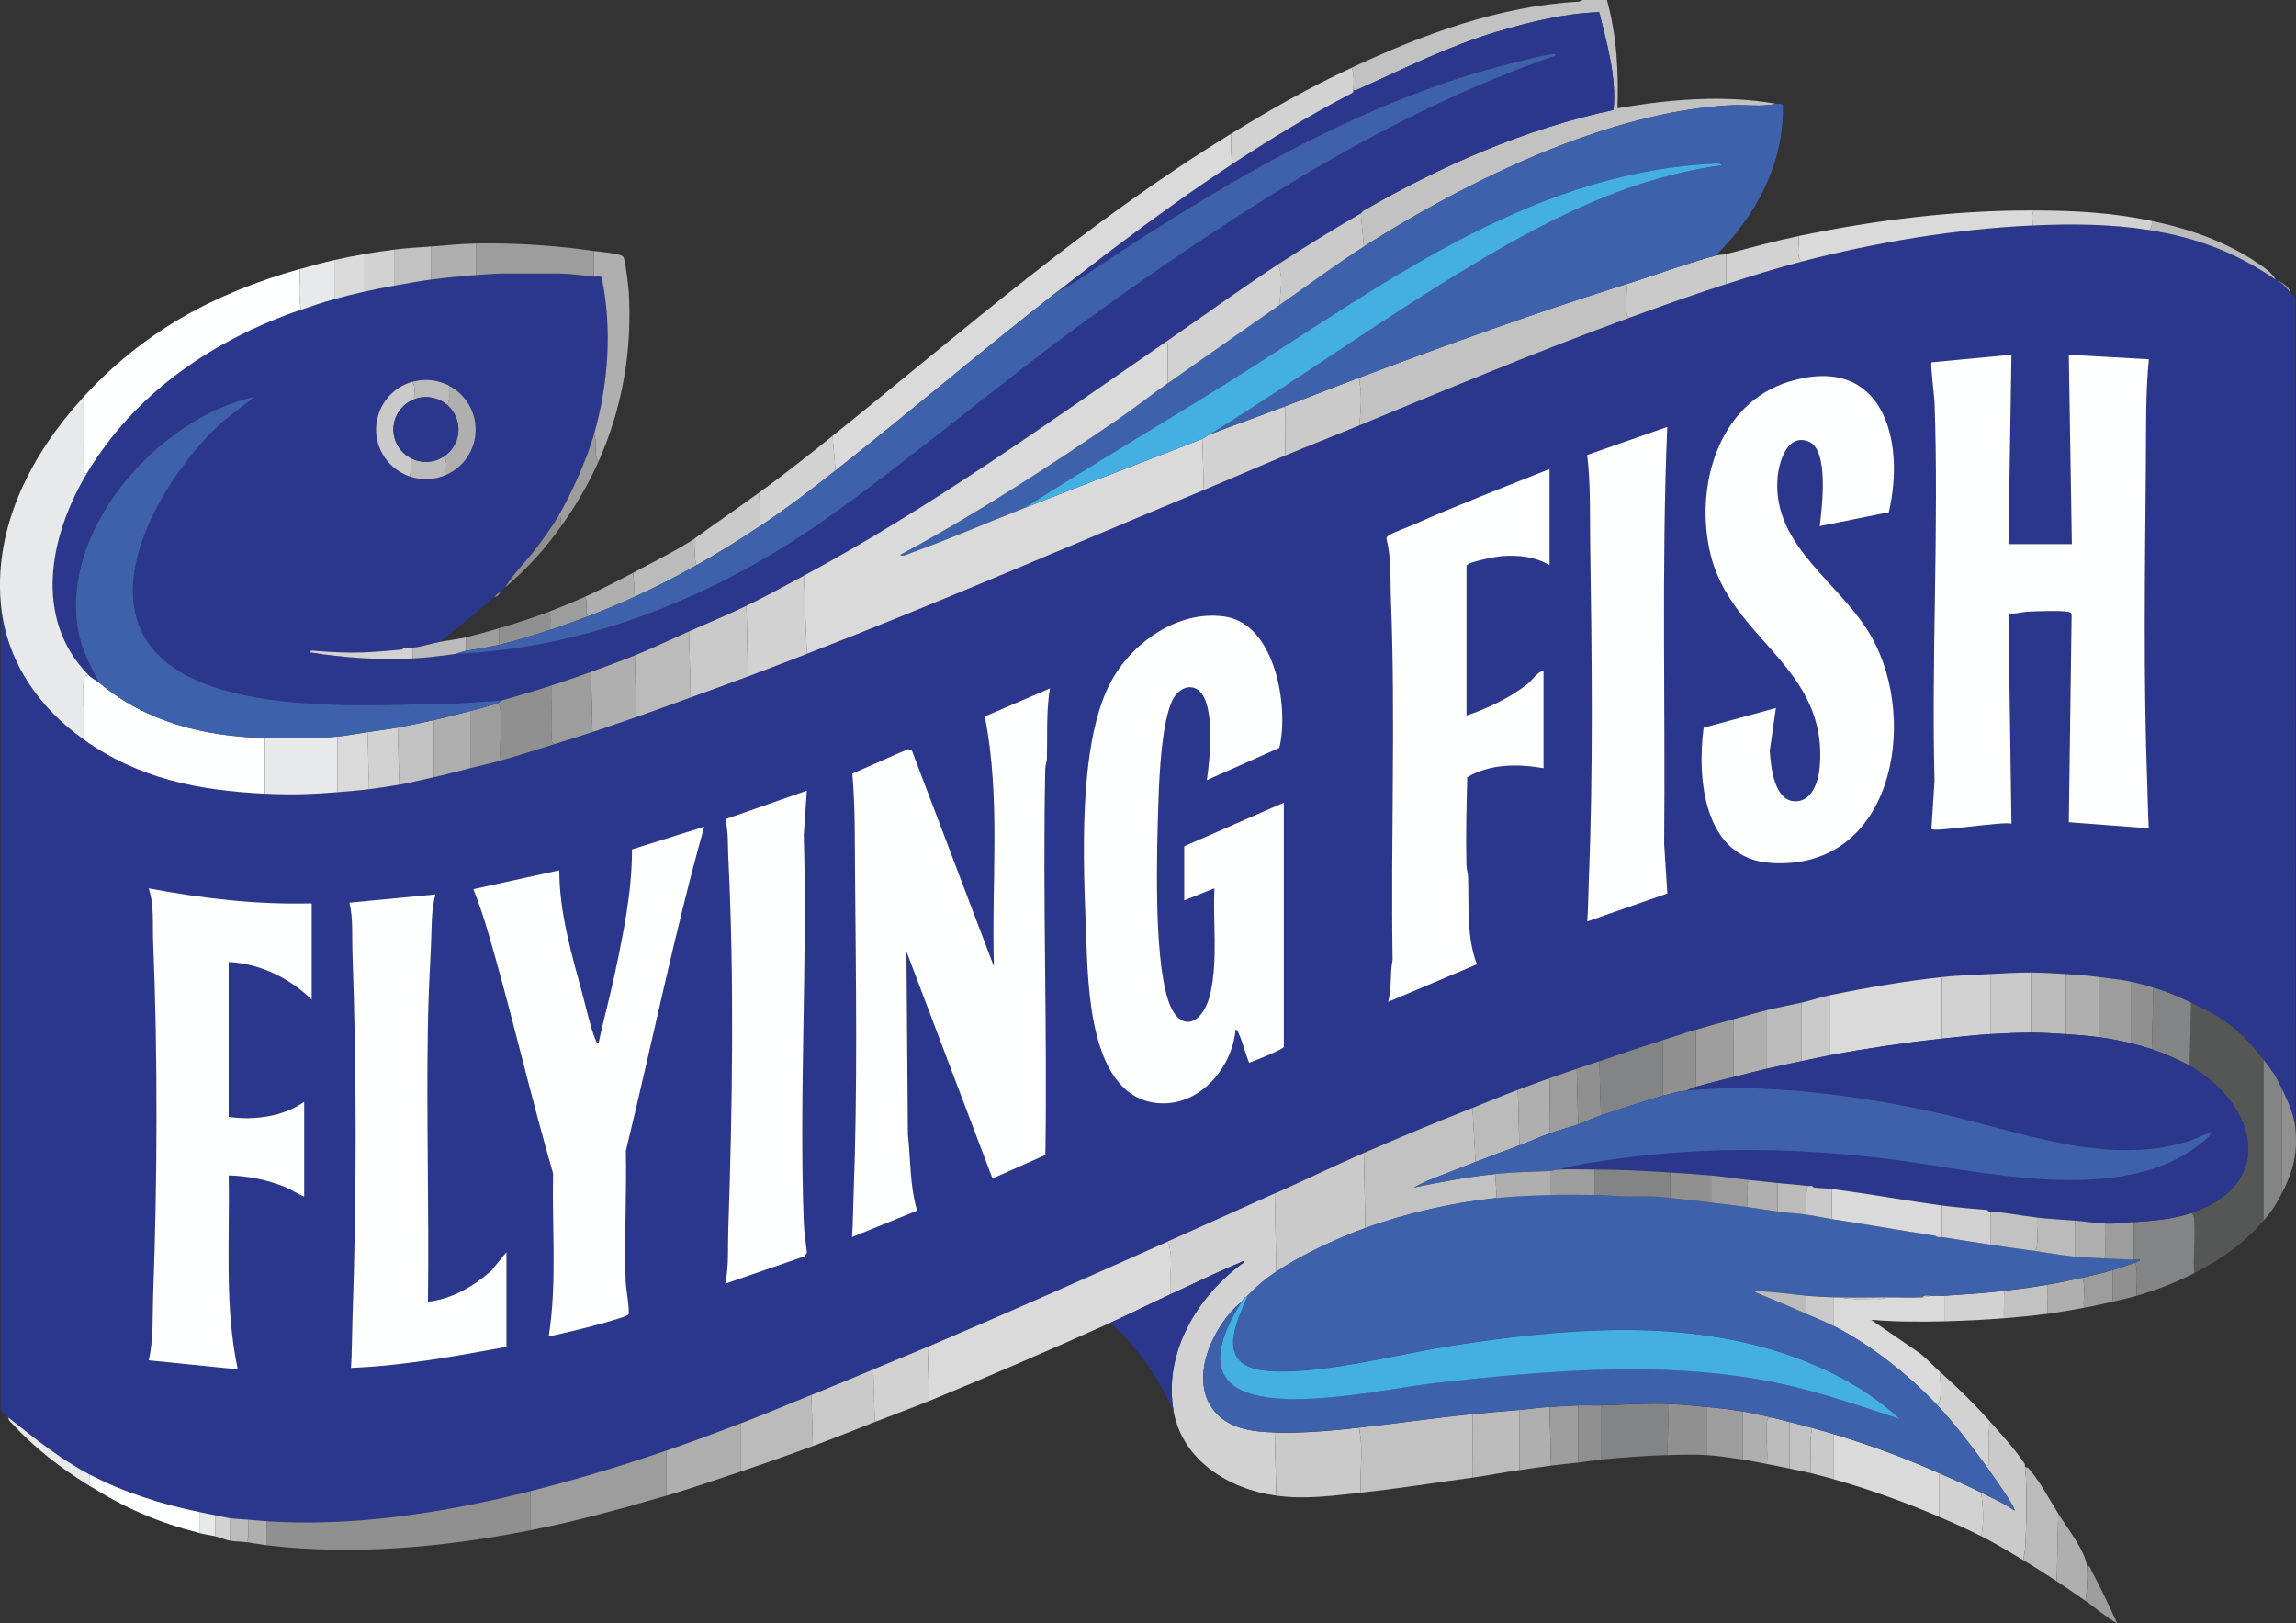 <svg width="215" height="152" viewBox="0 0 215 152" fill="none" xmlns="http://www.w3.org/2000/svg">
<rect x="0" y="0" width="215" height="152" fill="#333333" stroke="none"/>
<g clip-path="url(#clip0_2002_2)">
<path d="M214.507 27.446C214.126 26.978 213.709 26.552 213.236 26.18C213.699 26.503 214.37 26.815 214.507 27.446Z" fill="#9D9D9D"/>
<path d="M201.219 21.533C205.692 22.237 209.39 23.646 213.092 26.177C213.126 26.2 213.202 26.154 213.232 26.177C213.709 26.549 214.126 26.974 214.503 27.443C214.666 27.649 215.053 27.698 214.937 28.21L214.927 105.555C214.787 104.263 214.2 103.044 213.656 101.895C213.046 100.606 212.792 100.307 211.958 99.221C209.877 96.5 208.293 95.327 205.175 93.872C203.981 93.317 202.934 92.842 201.64 92.464C200.989 92.274 200.172 92.038 199.518 91.902C198.541 91.696 197.537 91.613 196.55 91.48C195.416 91.328 194.579 91.268 193.442 91.198C192.375 91.132 191.307 91.062 190.19 91.058C188.89 91.055 187.619 91.141 186.375 91.198C184.857 91.271 183.367 91.314 181.853 91.48C178.397 91.856 174.795 92.47 171.394 93.168C170.497 93.351 169.596 93.669 168.709 93.872C167.628 94.118 166.538 94.304 165.457 94.576C164.377 94.849 163.383 95.141 162.349 95.42C161.168 95.739 159.988 96.065 158.814 96.407C157.77 96.712 156.739 97.071 155.705 97.393C153.701 98.011 151.747 98.696 149.769 99.363C149.062 99.603 148.358 99.818 147.648 100.068C146.701 100.396 145.763 100.712 144.82 101.054C143.876 101.396 143.029 101.702 142.135 102.041C140.701 102.579 139.313 103.17 137.893 103.728C134.414 105.104 131.142 106.452 127.714 107.951C124.912 109.173 122.151 110.512 119.373 111.751C116.034 113.239 112.683 114.771 109.338 116.256C101.867 119.574 94.386 122.913 86.862 126.108C85.171 126.826 83.467 127.517 81.773 128.221C79.842 129.022 77.918 129.836 75.977 130.613C73.766 131.497 71.561 132.447 69.333 133.287C67.105 134.128 64.714 135.035 62.406 135.822C58.254 137.24 53.942 138.553 49.683 139.622C41.742 141.615 33.157 142.984 24.947 142.436C24.383 142.399 23.812 142.35 23.249 142.296C22.685 142.243 22.065 142.223 21.551 142.157C21.141 142.104 20.587 141.951 20.137 141.875C19.617 141.788 19.22 141.692 18.723 141.592C15.185 140.878 11.603 139.752 8.404 138.074C5.656 136.632 3.188 134.643 0.77 132.726C0.467 132.483 0.053 132.271 0.057 131.819L0.063 56.444C0.52 61.805 3.575 66.24 7.837 69.25C13.04 72.927 18.506 74 24.8 74.316C27.204 74.435 29.179 74.372 31.583 74.176C32.581 74.093 33.561 74.017 34.551 73.894C35.542 73.771 36.443 73.631 37.38 73.472C38.484 73.286 39.557 73.004 40.631 72.768C41.822 72.508 42.866 72.219 44.023 71.924C44.967 71.681 45.907 71.482 46.851 71.22C48.566 70.741 50.243 70.2 51.941 69.672C53.125 69.303 54.295 68.931 55.476 68.545C56.853 68.094 58.207 67.609 59.575 67.137C61.289 66.549 62.986 65.914 64.664 65.306C66.462 64.659 68.246 64.008 70.037 63.337C71.828 62.666 73.712 61.938 75.55 61.224C88.066 56.364 100.336 51.025 112.726 45.883C115.274 44.823 117.829 43.697 120.36 42.647C122.651 41.697 124.986 40.78 127.287 39.834C135.712 36.359 144.166 32.828 152.73 29.702C155.642 28.639 158.687 27.549 161.635 26.606C163.95 25.865 166.354 25.104 168.702 24.493C175.689 22.679 183.11 21.443 190.33 21.114C193.946 20.952 197.621 20.968 201.216 21.536L201.219 21.533ZM194.009 50.949H188.072L188.356 33.216L180.872 33.927C180.742 34.06 181.135 37.139 181.152 37.645C181.572 49.447 180.852 61.3 181.152 73.123L180.862 77.611C180.915 77.983 187.676 76.864 188.356 77.129L188.072 57.423C188.683 57.53 189.26 57.31 189.833 57.277C190.701 57.231 192.902 57.144 193.655 57.284C193.815 57.314 193.942 57.334 193.989 57.517L193.725 76.99L201.219 77.555C201.129 76.219 201.126 74.88 201.076 73.545C200.699 63.526 200.859 53.298 200.943 43.288C200.969 40.059 200.913 36.854 201.219 33.642L193.725 33.22L194.009 50.952V50.949ZM176.873 47.962C178.467 41.179 176.286 33.11 167.608 35.714C160.831 37.748 158.657 45.641 160.178 51.912C162.115 59.898 171.237 62.453 170.4 71.851C170.283 73.153 169.699 75.076 168.075 75.027C166.118 74.967 165.831 71.748 165.724 70.306L166.301 66.296L159.531 68.14C158.9 72.977 159.551 80.368 165.801 80.8C177.167 81.588 179.755 67.675 175.282 59.679C172.434 54.59 166.004 51.241 166.448 44.837C166.548 43.392 167.315 40.511 169.379 41.352C171.31 42.142 170.6 47.607 170.406 49.265L176.877 47.966L176.873 47.962ZM156.126 39.97L148.628 42.594C148.972 45.444 148.865 48.298 148.912 51.162C149.072 61.43 149.192 72.283 148.778 82.544C148.728 83.787 148.728 85.032 148.635 86.272L156.136 83.654L155.839 79.03C155.962 66.011 155.579 52.952 156.129 39.967L156.126 39.97ZM145.1 43.913C140.868 45.604 136.592 47.248 132.423 49.095C131.869 49.341 130.435 49.856 130.059 50.118C129.928 50.212 129.825 50.275 129.828 50.457C130.312 52.358 130.175 54.304 130.249 56.234C130.686 67.409 130.222 78.671 130.402 89.873C130.139 91.175 130.349 92.527 129.975 93.809L138.293 90.291C137.312 87.677 137.556 84.85 137.469 82.119C137.456 81.747 137.326 81.408 137.316 81.006C137.249 78.266 137.322 75.502 137.392 72.764C139.57 71.505 142.095 71.515 144.533 71.921V62.772C143.899 62.971 143.496 63.682 142.965 64.097C141.388 65.33 139.22 66.37 137.322 66.994V52.989C137.322 52.617 140.181 52.098 140.637 52.069C142.188 51.962 143.756 52.108 145.096 52.919V43.913H145.1ZM120.223 98.028V75.156L110.895 79.239V84.305L113.72 83.179C113.583 86.361 114.04 89.769 113.373 92.895C112.709 96.001 110.398 96.918 109.348 93.517C108.027 89.231 108.334 79.661 108.484 74.94C108.554 72.781 108.801 66.576 110.128 65.037C110.732 64.337 111.635 64.044 112.366 64.755C113.797 66.15 113.296 71.15 113.013 73.047L119.8 70.024C120.717 66.293 119.466 58.473 114.747 57.742C110.295 57.051 105.846 60.26 103.915 64.057C100.896 69.99 101.46 80.963 101.714 87.61C101.89 92.294 101.967 102.722 108.44 103.29C112.309 103.629 115.387 100.008 115.704 96.41C115.908 96.427 115.924 96.619 115.991 96.759C116.385 97.606 116.608 98.636 116.978 99.51C117.429 99.37 120.16 98.244 120.227 98.031L120.223 98.028ZM98.312 64.459L92.222 67.08C93.749 74.731 92.832 82.717 93.079 90.494L85.378 70.223L85.021 70.143L79.819 72.432C80.089 75.522 80.046 78.604 80.072 81.704C80.156 91.663 80.319 101.848 79.939 111.817C79.889 113.153 79.882 114.492 79.795 115.827L85.885 113.349C85.198 111.023 85.285 108.582 85.021 106.193L84.888 89.088L92.946 110.342L97.898 108.137C98.092 96.094 97.621 84.022 97.888 71.984C97.895 71.651 98.032 71.343 98.042 71.01C98.098 68.821 97.962 66.632 98.319 64.459H98.312ZM75.553 74.03L67.919 76.704C68.216 77.893 68.136 79.093 68.196 80.299C68.76 91.457 68.579 103.861 68.196 115.05C68.136 116.767 68.263 118.491 67.919 120.192L75.316 117.637L75.56 117.305C75.466 116.408 75.296 115.392 75.263 114.502C74.813 102.496 75.62 90.211 75.263 78.179L75.55 74.033L75.553 74.03ZM65.941 77.408L59.178 79.538C59.194 83.441 58.371 87.414 57.56 91.228C57.1 93.387 56.51 95.52 56.046 97.676C55.849 97.659 55.819 97.473 55.759 97.33C55.289 96.221 54.872 94.297 54.535 93.062C53.515 89.331 52.368 85.368 52.374 81.491L44.323 83.262C45.107 85.195 45.687 87.198 46.254 89.205C48.199 96.061 49.806 103.021 51.791 109.867C51.674 114.943 52.171 120.109 51.384 125.122C52.264 125.002 58.734 123.428 58.858 123.062C58.981 122.697 58.604 120.577 58.587 119.993C58.451 115.923 58.691 111.827 58.608 107.758C61.072 97.649 63.14 87.431 65.941 77.415V77.408ZM29.189 84.587C24.056 84.723 18.947 84.132 13.924 83.182C14.464 84.803 14.274 86.514 14.341 88.182C14.784 98.898 14.738 110.519 14.341 121.245C14.264 123.295 14.394 125.354 13.924 127.374L22.265 128.218C21.001 122.268 21.535 116.116 21.415 110.063C23.192 110.1 25.096 110.482 26.741 111.166C27.341 111.415 27.878 111.811 28.482 112.037V103.17C26.531 104.566 23.766 104.928 21.415 104.579V90.082C24.343 90.221 27.124 91.587 29.189 93.6V84.594V84.587ZM47.425 126.105V117.239L45.998 118.983C44.337 120.445 42.319 121.627 40.074 121.883C40.188 113.279 39.921 104.655 40.068 96.051C40.111 93.547 40.238 90.965 40.361 88.464C40.441 86.886 40.358 85.291 40.778 83.743L32.721 84.517C33.081 86.046 32.944 87.614 33.001 89.165C33.414 100.626 33.394 112.176 33.001 123.634C32.951 125.115 32.964 126.597 32.864 128.075C37.77 127.882 42.612 126.982 47.425 126.105Z" fill="#2B378D"/>
<path d="M190.477 19.703C190.177 20.038 190.397 20.669 190.337 21.111C183.117 21.44 175.696 22.676 168.709 24.49C168.115 23.981 168.559 22.799 168.425 22.098C175.656 20.59 183.153 19.669 190.477 19.706V19.703Z" fill="#DADADA"/>
<path d="M161.639 23.785V26.599C158.69 27.543 155.645 28.632 152.734 29.695C152.35 29.695 152.337 29.529 152.304 29.21C152.214 28.4 152.384 27.43 152.31 26.599C155.075 25.732 157.857 24.682 160.651 23.925C160.918 23.852 161.338 23.865 161.642 23.785H161.639Z" fill="#CACACA"/>
<path d="M168.709 24.49C166.361 25.101 163.956 25.861 161.642 26.602V23.789C163.883 23.197 166.158 22.573 168.425 22.101C168.559 22.802 168.112 23.988 168.709 24.493V24.49Z" fill="#D2D2D3"/>
<path d="M201.503 20.689C201.52 20.995 201.503 21.35 201.219 21.533C197.628 20.965 193.949 20.948 190.334 21.111C190.394 20.669 190.174 20.038 190.474 19.703C194.336 19.723 197.708 19.892 201.5 20.689H201.503Z" fill="#D2D2D3"/>
<path d="M201.503 20.689C204.975 21.417 208.41 22.606 211.358 24.599C211.955 25.001 212.769 25.533 213.092 26.18C209.387 23.646 205.692 22.241 201.219 21.536C201.503 21.354 201.519 20.998 201.503 20.692V20.689Z" fill="#BBBBBB"/>
<path d="M8.411 138.068C8.378 138.377 8.538 138.855 8.271 139.054C5.596 137.387 3.285 135.619 1.131 133.287C0.97 133.115 0.777 132.998 0.78 132.723C3.198 134.639 5.663 136.629 8.414 138.071L8.411 138.068Z" fill="#E8E9EA"/>
<path d="M46.294 55.876C46.465 55.719 46.558 55.503 46.861 55.454C46.708 55.596 46.651 55.909 46.294 55.876Z" fill="#909090"/>
<path d="M194.009 50.949L193.725 33.217L201.219 33.638C200.909 36.851 200.969 40.06 200.943 43.285C200.859 53.294 200.699 63.523 201.076 73.542C201.126 74.881 201.129 76.219 201.219 77.552L193.725 76.987L193.989 57.513C193.942 57.331 193.815 57.311 193.655 57.281C192.902 57.141 190.697 57.228 189.833 57.274C189.26 57.307 188.683 57.523 188.072 57.42L188.356 77.126C187.676 76.861 180.915 77.977 180.862 77.608L181.152 73.12C180.852 61.297 181.572 49.444 181.152 37.641C181.135 37.14 180.742 34.06 180.872 33.924L188.356 33.213L188.072 50.946H194.009V50.949Z" fill="#FEFFFF"/>
<path d="M98.312 64.46C97.958 66.629 98.092 68.821 98.035 71.01C98.025 71.343 97.888 71.651 97.881 71.984C97.618 84.022 98.088 96.095 97.891 108.137L92.939 110.343L84.881 89.088L85.015 106.193C85.278 108.582 85.191 111.02 85.878 113.349L79.789 115.827C79.875 114.492 79.879 113.156 79.932 111.817C80.312 101.848 80.149 91.66 80.065 81.704C80.039 78.601 80.082 75.522 79.812 72.432L85.015 70.143L85.371 70.223L93.072 90.494C92.822 82.717 93.739 74.731 92.215 67.081L98.305 64.46H98.312Z" fill="#FEFFFF"/>
<path d="M120.223 98.028C120.157 98.241 117.422 99.367 116.975 99.506C116.605 98.636 116.385 97.606 115.988 96.756C115.924 96.616 115.904 96.427 115.701 96.407C115.384 100.005 112.306 103.625 108.437 103.287C101.967 102.719 101.89 92.288 101.71 87.607C101.457 80.96 100.897 69.987 103.911 64.054C105.846 60.254 110.291 57.048 114.744 57.739C119.466 58.47 120.714 66.293 119.797 70.02L113.01 73.043C113.293 71.143 113.793 66.144 112.363 64.752C111.632 64.041 110.728 64.333 110.125 65.034C108.797 66.576 108.551 72.778 108.481 74.937C108.327 79.657 108.024 89.228 109.344 93.513C110.395 96.915 112.706 95.998 113.37 92.892C114.037 89.769 113.58 86.358 113.717 83.175L110.892 84.302V79.236L120.22 75.153V98.025L120.223 98.028Z" fill="#FEFFFF"/>
<path d="M176.873 47.963L170.403 49.261C170.597 47.604 171.31 42.136 169.376 41.349C167.315 40.505 166.544 43.385 166.444 44.833C166.001 51.238 172.431 54.587 175.279 59.676C179.751 67.672 177.163 81.581 165.797 80.797C159.547 80.365 158.897 72.974 159.527 68.137L166.298 66.293L165.721 70.303C165.824 71.745 166.114 74.964 168.072 75.023C169.696 75.073 170.28 73.15 170.397 71.848C171.234 62.453 162.112 59.895 160.174 51.909C158.654 45.637 160.828 37.744 167.605 35.711C176.283 33.11 178.464 41.179 176.87 47.959L176.873 47.963Z" fill="#FEFFFF"/>
<path d="M65.941 77.409C63.14 87.424 61.072 97.646 58.607 107.751C58.688 111.821 58.451 115.92 58.587 119.986C58.607 120.571 58.981 122.704 58.858 123.056C58.734 123.408 52.264 124.996 51.384 125.115C52.174 120.102 51.674 114.937 51.791 109.861C49.803 103.014 48.195 96.055 46.254 89.198C45.684 87.192 45.107 85.189 44.323 83.255L52.374 81.485C52.367 85.361 53.515 89.328 54.535 93.055C54.872 94.291 55.289 96.214 55.759 97.324C55.819 97.466 55.849 97.653 56.046 97.669C56.51 95.513 57.1 93.38 57.56 91.221C58.371 87.408 59.194 83.435 59.178 79.531L65.941 77.402V77.409Z" fill="#FEFFFF"/>
<path d="M29.189 84.587V93.593C27.124 91.58 24.343 90.215 21.414 90.075V104.572C23.766 104.921 26.53 104.559 28.482 103.164V112.03C27.875 111.804 27.338 111.412 26.741 111.16C25.096 110.475 23.192 110.093 21.414 110.057C21.535 116.11 20.998 122.262 22.265 128.211L13.924 127.368C14.397 125.348 14.267 123.288 14.341 121.239C14.738 110.515 14.784 98.892 14.341 88.175C14.271 86.507 14.461 84.793 13.924 83.175C18.95 84.126 24.056 84.717 29.189 84.581V84.587Z" fill="#FEFFFF"/>
<path d="M47.425 126.105C42.612 126.985 37.77 127.882 32.864 128.075C32.964 126.597 32.951 125.115 33.001 123.634C33.394 112.176 33.414 100.626 33.001 89.165C32.944 87.614 33.081 86.046 32.721 84.517L40.778 83.743C40.358 85.291 40.438 86.886 40.361 88.464C40.238 90.965 40.108 93.55 40.068 96.051C39.921 104.655 40.188 113.279 40.074 121.883C42.319 121.627 44.337 120.445 45.998 118.983L47.425 117.239V126.105Z" fill="#FEFFFF"/>
<path d="M75.553 74.03L75.266 78.176C75.62 90.212 74.816 102.493 75.266 114.498C75.3 115.392 75.47 116.405 75.563 117.302L75.32 117.634L67.922 120.189C68.266 118.488 68.139 116.767 68.199 115.047C68.583 103.858 68.763 91.454 68.199 80.295C68.139 79.09 68.219 77.89 67.922 76.701L75.556 74.027L75.553 74.03Z" fill="#FEFFFF"/>
<path d="M152.31 26.599C152.384 27.43 152.213 28.399 152.304 29.21C152.34 29.529 152.354 29.698 152.734 29.695C144.169 32.821 135.715 36.352 127.29 39.827C127.41 38.522 127.55 37.206 127.334 35.904C127.294 35.651 127.387 35.379 127.007 35.462C135.408 32.306 143.752 29.283 152.31 26.596V26.599Z" fill="#C2C2C3"/>
<path d="M120.08 38.139C120.507 38.06 120.353 38.355 120.363 38.624C120.407 39.96 120.33 41.305 120.363 42.641C117.835 43.691 115.281 44.82 112.729 45.876L112.589 41.093C112.749 41.03 113.026 40.777 113.296 40.671C115.544 39.797 117.832 39.003 120.08 38.136V38.139Z" fill="#D2D2D3"/>
<path d="M127.007 35.465C127.387 35.382 127.294 35.655 127.334 35.907C127.55 37.209 127.407 38.525 127.29 39.831C124.992 40.781 122.655 41.694 120.363 42.644C120.33 41.309 120.407 39.963 120.363 38.628C120.353 38.355 120.507 38.063 120.08 38.143C122.391 37.256 124.686 36.339 127.007 35.469V35.465Z" fill="#CACACA"/>
<path d="M156.125 39.97C155.578 52.956 155.959 66.011 155.835 79.033L156.132 83.657L148.631 86.275C148.725 85.036 148.721 83.79 148.775 82.548C149.188 72.289 149.068 61.433 148.908 51.165C148.865 48.298 148.968 45.448 148.625 42.598L156.122 39.973L156.125 39.97Z" fill="#FEFFFF"/>
<path d="M145.1 43.913V52.919C143.759 52.108 142.191 51.962 140.641 52.069C140.18 52.102 137.326 52.617 137.326 52.989V66.994C139.223 66.37 141.391 65.33 142.969 64.097C143.499 63.682 143.899 62.971 144.536 62.772V71.921C142.098 71.512 139.573 71.505 137.396 72.764C137.326 75.502 137.252 78.266 137.319 81.006C137.329 81.408 137.462 81.747 137.472 82.119C137.559 84.85 137.316 87.677 138.296 90.291L129.978 93.809C130.352 92.527 130.142 91.175 130.405 89.873C130.225 78.674 130.689 67.413 130.252 56.234C130.175 54.304 130.315 52.358 129.832 50.457C129.828 50.278 129.928 50.212 130.062 50.118C130.439 49.856 131.869 49.341 132.426 49.095C136.595 47.248 140.867 45.604 145.103 43.913H145.1Z" fill="#FEFFFF"/>
<path d="M150.473 0C151.396 3.299 151.576 6.717 151.463 10.135C156.336 9.298 161.398 8.853 166.304 9.713C164.967 10.029 163.499 9.78 162.129 9.85C150.563 10.428 137.299 16.982 127.714 23.084L127.43 19.988C127.47 19.965 127.534 19.802 127.66 19.729C134.978 15.52 142.788 12.062 151.096 10.291C151.376 7.195 150.493 4.116 149.752 1.139C146.57 1.239 143.269 2.046 140.22 2.953C135.565 4.338 131.793 6.298 127.434 8.238C127.2 8.341 127 8.478 126.723 8.444C126.79 7.856 126.793 6.857 126.583 6.332C133.283 3.199 140.371 0.568 147.868 0.146L148.208 0H150.469L150.473 0Z" fill="#C2C2C3"/>
<path d="M126.723 8.444C126.997 8.474 127.2 8.341 127.434 8.238C131.793 6.298 135.565 4.338 140.22 2.953C143.269 2.046 146.57 1.242 149.752 1.139C150.492 4.116 151.376 7.192 151.096 10.291C142.788 12.062 134.978 15.52 127.66 19.729C127.534 19.802 127.47 19.965 127.43 19.988C124.776 21.526 122.224 23.094 119.656 24.772C116.051 27.127 112.596 29.652 109.054 32.09C98.028 39.681 87.092 47.557 75.269 53.906C73.502 54.856 71.701 55.842 69.897 56.719C68.142 57.573 66.311 58.321 64.524 59.111C62.836 59.858 61.149 60.676 59.434 61.363C58.09 61.901 56.696 62.416 55.336 62.911C54.125 63.353 52.884 63.769 51.66 64.177C50.116 64.695 48.555 65.121 46.995 65.586L42.689 65.871C34.965 65.908 16.535 67.645 13 58.546C10.582 52.324 16.342 43.528 20.841 39.475L23.809 37.156C14.634 39.163 5.149 50.032 7.454 59.702C7.811 61.201 8.578 62.533 9.248 63.895C9.028 63.709 8.554 63.493 8.258 63.191C3.041 57.865 4.656 50.102 8.117 44.332C12.65 36.771 19.934 31.821 28.191 28.991C29.219 28.639 30.252 28.293 31.3 28.004C32.23 27.748 33.184 27.509 34.128 27.3C35.072 27.091 36.012 26.905 36.956 26.738C38.07 26.543 39.23 26.317 40.348 26.177C41.725 26.004 43.203 25.848 44.59 25.755C45.297 25.705 46.428 25.616 47.065 25.616H52.294C53.211 25.616 54.642 25.782 55.616 25.898C55.826 25.921 56.143 25.828 56.33 25.961C57.34 30.725 56.963 35.987 55.616 40.678C54.946 43.006 53.455 46.318 52.224 48.418C51.694 49.321 50.933 50.368 50.3 51.218C49.326 52.524 48.105 53.66 47.275 55.032C47.158 55.131 47.008 55.311 46.851 55.454C46.551 55.503 46.458 55.719 46.284 55.876C44.653 57.364 42.913 58.712 41.195 60.098C40.354 60.261 39.507 60.543 38.65 60.659C38.387 60.696 38.07 60.626 37.803 60.659L37.663 60.799C36.529 60.928 35.062 61.044 33.924 61.084C32.447 61.138 30.989 61.054 29.535 60.938C29.379 60.925 29.009 60.835 29.045 61.078C32.18 61.579 35.475 61.812 38.657 61.642C39.924 61.576 41.358 61.41 42.616 61.221C55.199 60.716 67.379 55.673 77.514 48.468C86.162 42.322 94.36 35.243 103.071 29.017C116.234 19.606 130.248 10.511 145.663 5.205C145.697 4.95 145.363 5.083 145.21 5.103C144.199 5.235 142.969 5.564 141.961 5.81C126.98 9.458 113.073 18.038 100.449 26.546L99.019 27.303C104.345 23.157 109.768 19.052 115.417 15.341C119.026 12.969 122.745 10.713 126.583 8.727C126.643 8.697 126.703 8.65 126.723 8.587C126.737 8.551 126.717 8.494 126.723 8.448V8.444ZM38.62 35.751C36.742 36.273 35.389 37.907 35.228 39.844C35.068 41.78 36.139 43.611 37.907 44.431C37.963 44.458 38.02 44.484 38.08 44.508C38.163 44.541 38.247 44.574 38.33 44.604C39.471 45.003 40.718 44.943 41.815 44.445C43.426 43.71 44.477 42.129 44.533 40.368C44.59 38.608 43.633 36.964 42.072 36.133C41.011 35.568 39.774 35.432 38.617 35.754L38.62 35.751Z" fill="#2B378C"/>
<path d="M160.651 23.925C157.856 24.682 155.075 25.732 152.31 26.599C143.752 29.29 135.408 32.309 127.007 35.465C124.686 36.336 122.391 37.252 120.08 38.139C117.769 39.026 115.544 39.8 113.296 40.674C120.417 36.256 127.267 31.406 134.371 26.964C142.625 21.799 151.363 16.789 161.215 15.48C161.172 15.231 160.481 15.324 160.291 15.334C142.849 16.268 129.141 26.961 114.981 35.807C108.647 39.764 102.197 43.544 95.91 47.571C92.395 48.956 88.897 50.474 85.345 51.756C85.165 51.819 84.398 52.208 84.321 51.936C91.378 48.139 98.115 43.764 104.718 39.242C106.286 38.169 107.783 36.97 109.338 35.891C112.816 33.472 116.301 30.991 119.796 28.572C122.398 26.772 125.076 24.762 127.714 23.084C137.296 16.982 150.563 10.428 162.129 9.85C163.503 9.78 164.967 10.029 166.304 9.713C166.494 9.747 166.805 9.637 166.948 9.846C167.101 15.225 164.427 20.244 160.648 23.928L160.651 23.925Z" fill="#3E61AC"/>
<path d="M7.704 37.296C7.937 37.442 7.844 37.831 7.847 38.066C7.867 39.986 7.767 41.926 7.847 43.847C7.857 44.119 7.701 44.411 8.131 44.332C4.672 50.102 3.058 57.865 8.271 63.19C8.061 63.3 7.871 63.23 7.837 63.536C7.641 65.296 8.007 67.436 7.847 69.24C3.582 66.233 0.527 61.798 0.07 56.437C-0.55 49.182 2.975 42.501 7.704 37.296Z" fill="#E8E9EA"/>
<path d="M115.274 12.527C115.261 13.47 115.244 14.411 115.414 15.341C109.768 19.051 104.345 23.157 99.016 27.303C91.995 32.768 85.231 38.558 78.238 44.053L77.954 40.817C90.391 30.828 101.567 20.952 115.271 12.527H115.274Z" fill="#DADADA"/>
<path d="M28.058 25.194C28.125 26.453 27.905 27.765 28.198 28.994C19.944 31.825 12.656 36.774 8.124 44.335C7.697 44.415 7.851 44.119 7.841 43.85C7.764 41.933 7.864 39.993 7.841 38.07C7.841 37.831 7.931 37.445 7.697 37.299C13.33 31.1 20.014 27.463 28.051 25.194H28.058Z" fill="#FEFFFF"/>
<path d="M56.046 43.209C55.502 42.468 55.996 41.452 55.623 40.674C56.97 35.987 57.347 30.722 56.336 25.958C56.15 25.825 55.833 25.921 55.623 25.895V23.503C56.143 23.579 58.157 23.715 58.377 24.068C58.557 24.363 58.851 26.858 58.881 27.366C59.204 32.858 58.274 38.196 56.049 43.206L56.046 43.209Z" fill="#AFAFAF"/>
<path d="M126.583 6.335C126.794 6.86 126.79 7.856 126.723 8.448C126.717 8.498 126.737 8.551 126.723 8.587L126.583 8.727C122.745 10.713 119.026 12.969 115.418 15.341C115.244 14.411 115.264 13.47 115.277 12.527C119.123 10.165 122.478 8.255 126.587 6.335H126.583Z" fill="#D2D2D3"/>
<path d="M55.623 23.503V25.895C54.649 25.782 53.218 25.612 52.301 25.612H47.071C46.438 25.612 45.307 25.705 44.597 25.752V22.795C48.285 22.736 51.981 22.975 55.623 23.5V23.503Z" fill="#9D9D9D"/>
<path d="M78.241 44.053C75.833 45.946 73.742 47.554 71.174 49.262C71.174 48.225 71.224 47.189 71.034 46.166C73.372 44.471 75.706 42.628 77.961 40.817L78.244 44.053H78.241Z" fill="#D2D2D3"/>
<path d="M71.171 49.258C69.213 50.557 67.292 51.766 65.234 52.919C64.914 52.165 65.174 51.192 65.094 50.384C66.995 49.009 69.076 47.581 71.031 46.162C71.224 47.185 71.174 48.222 71.171 49.258Z" fill="#CACACA"/>
<path d="M65.094 50.384C65.178 51.191 64.914 52.165 65.234 52.919C63.283 54.008 61.476 54.939 59.438 55.876L59.298 53.623C60.722 52.866 63.957 51.208 65.094 50.388V50.384Z" fill="#BBBBBB"/>
<path d="M44.597 22.799V25.755C43.213 25.848 41.735 26.004 40.355 26.177V23.081C41.739 22.975 43.159 22.822 44.597 22.799Z" fill="#AFAFAF"/>
<path d="M31.31 24.35V28.011C30.262 28.3 29.229 28.645 28.201 28.997C27.908 27.768 28.125 26.456 28.061 25.197C29.152 24.892 30.202 24.596 31.313 24.353L31.31 24.35Z" fill="#E8E9EA"/>
<path d="M40.358 23.081V26.177C39.241 26.317 38.077 26.542 36.966 26.738V23.36C38.107 23.217 39.221 23.167 40.358 23.078V23.081Z" fill="#C2C2C3"/>
<path d="M59.298 53.623L59.438 55.876C57.954 56.557 56.583 57.125 55.056 57.706C54.696 57.218 55.119 56.424 54.772 55.876C56.153 55.254 57.947 54.341 59.295 53.623H59.298Z" fill="#AFAFAF"/>
<path d="M34.138 23.785V27.303C33.194 27.513 32.24 27.752 31.31 28.008V24.347C32.247 24.141 33.191 23.945 34.138 23.785Z" fill="#DADADA"/>
<path d="M36.963 23.363V26.742C36.019 26.908 35.068 27.097 34.135 27.303V23.785C35.075 23.626 36.016 23.483 36.963 23.363Z" fill="#D2D2D3"/>
<path d="M56.046 43.209C55.119 45.298 53.968 47.255 52.654 49.119L52.541 49.022C52.458 48.663 52.674 48.321 52.231 48.418C53.465 46.318 54.956 43.006 55.623 40.678C55.996 41.452 55.502 42.468 56.046 43.212V43.209Z" fill="#9D9D9D"/>
<path d="M51.384 57.281C51.647 57.792 51.487 58.41 51.524 58.968C49.933 59.477 48.349 59.998 46.718 60.377V58.829C48.262 58.37 49.879 57.859 51.384 57.281Z" fill="#909090"/>
<path d="M54.776 55.876C55.122 56.424 54.696 57.218 55.059 57.706C53.832 58.174 52.785 58.57 51.524 58.972C51.484 58.413 51.647 57.796 51.384 57.284C52.481 56.859 53.718 56.354 54.776 55.876Z" fill="#9D9D9D"/>
<path d="M43.61 59.676V60.941C43.33 60.988 42.863 61.187 42.619 61.224C41.362 61.413 39.928 61.579 38.66 61.646V60.659C39.517 60.539 40.365 60.26 41.205 60.098C41.999 59.941 42.813 59.865 43.61 59.676Z" fill="#BBBBBB"/>
<path d="M52.231 48.414C52.674 48.318 52.458 48.66 52.541 49.019L52.654 49.115C50.977 51.497 49.453 53.142 47.282 55.025C48.112 53.653 49.333 52.514 50.306 51.212C50.94 50.361 51.7 49.315 52.231 48.411V48.414Z" fill="#909090"/>
<path d="M46.718 58.829V60.377C45.694 60.616 44.644 60.762 43.61 60.938V59.673C44.64 59.427 45.701 59.131 46.718 58.829Z" fill="#9D9D9D"/>
<path d="M127.43 19.985L127.714 23.081C125.079 24.759 122.401 26.768 119.796 28.569C119.87 27.353 120.227 25.885 119.656 24.768C122.224 23.091 124.776 21.523 127.43 19.985Z" fill="#CACACA"/>
<path d="M109.054 32.09C109.481 32.01 109.327 32.306 109.337 32.575C109.374 33.678 109.311 34.788 109.337 35.891C107.783 36.973 106.286 38.169 104.718 39.242C98.112 43.764 91.378 48.139 84.321 51.936C84.398 52.211 85.165 51.823 85.345 51.756C88.9 50.474 92.395 48.956 95.91 47.571C101.457 45.385 107.04 43.259 112.589 41.096L112.729 45.88C100.339 51.022 88.07 56.36 75.553 61.221L75.269 53.902C87.092 47.554 98.025 39.678 109.054 32.087V32.09Z" fill="#DADADA"/>
<path d="M9.258 63.898C13.68 67.625 19.076 68.934 24.806 69.107V74.316C18.513 74 13.047 72.924 7.844 69.25C8.004 67.446 7.634 65.307 7.834 63.546C7.867 63.24 8.057 63.31 8.268 63.2C8.561 63.503 9.035 63.719 9.258 63.905V63.898Z" fill="#FEFFFF"/>
<path d="M75.553 61.224C73.716 61.938 71.888 62.642 70.04 63.337L69.9 56.723C71.704 55.846 73.505 54.856 75.273 53.909L75.556 61.227L75.553 61.224Z" fill="#D2D2D3"/>
<path d="M31.593 68.964V74.173C29.185 74.369 27.211 74.435 24.81 74.312V69.104C26.987 69.167 29.432 69.167 31.593 68.964Z" fill="#E8E9EA"/>
<path d="M69.9 56.719L70.04 63.333C68.253 64.004 66.465 64.655 64.667 65.303L64.527 59.111C66.315 58.32 68.143 57.573 69.9 56.719Z" fill="#CACACA"/>
<path d="M64.671 65.303C62.993 65.908 61.295 66.542 59.581 67.134L59.441 61.363C61.152 60.676 62.843 59.858 64.531 59.111L64.671 65.303Z" fill="#BBBBBB"/>
<path d="M51.664 64.177C51.75 65.765 51.55 67.466 51.657 69.04C51.674 69.303 51.624 69.569 51.947 69.665C50.25 70.193 48.575 70.735 46.858 71.213C46.751 69.692 47.001 67.994 46.858 66.496C46.834 66.247 46.811 66.011 46.571 65.865C46.688 65.832 46.871 65.619 46.995 65.582C48.555 65.117 50.116 64.692 51.66 64.174L51.664 64.177Z" fill="#909090"/>
<path d="M59.441 61.364L59.581 67.134C58.214 67.602 56.86 68.091 55.483 68.542L55.343 62.912C56.703 62.417 58.101 61.902 59.441 61.364Z" fill="#AFAFAF"/>
<path d="M55.339 62.911L55.479 68.542C54.302 68.927 53.131 69.299 51.944 69.668C51.62 69.569 51.671 69.306 51.654 69.044C51.547 67.469 51.751 65.768 51.661 64.18C52.885 63.768 54.125 63.356 55.336 62.915L55.339 62.911Z" fill="#9D9D9D"/>
<path d="M44.033 66.572V71.921C42.873 72.216 41.832 72.505 40.641 72.764V67.416C41.749 67.167 42.933 66.861 44.033 66.572Z" fill="#AFAFAF"/>
<path d="M40.638 67.416V72.764C39.564 72.997 38.49 73.279 37.386 73.469L37.246 68.12C38.35 67.918 39.541 67.665 40.638 67.416Z" fill="#C2C2C3"/>
<path d="M37.246 68.12L37.386 73.469C36.452 73.628 35.502 73.774 34.558 73.891L34.418 68.542C35.349 68.406 36.326 68.29 37.246 68.12Z" fill="#D2D2D3"/>
<path d="M46.578 65.868C46.818 66.014 46.841 66.25 46.864 66.499C47.005 67.997 46.755 69.695 46.864 71.216C45.921 71.479 44.98 71.678 44.036 71.921V66.572C44.867 66.353 45.754 66.11 46.581 65.868H46.578Z" fill="#9D9D9D"/>
<path d="M34.421 68.542L34.562 73.891C33.571 74.013 32.59 74.09 31.593 74.173V68.964C32.46 68.884 33.511 68.675 34.421 68.542Z" fill="#DADADA"/>
<path d="M99.019 27.303L100.45 26.546C113.073 18.035 126.98 9.458 141.961 5.81C142.969 5.564 144.199 5.235 145.21 5.103C145.363 5.083 145.697 4.946 145.663 5.206C130.249 10.511 116.235 19.606 103.071 29.017C94.36 35.246 86.165 42.322 77.514 48.468C67.379 55.673 55.199 60.716 42.616 61.221C42.859 61.184 43.326 60.988 43.606 60.938C44.644 60.762 45.691 60.613 46.715 60.377C48.345 59.998 49.93 59.477 51.52 58.968C52.781 58.566 53.825 58.171 55.056 57.703C56.58 57.121 57.954 56.557 59.438 55.872C61.476 54.935 63.283 54.005 65.234 52.916C67.292 51.766 69.213 50.557 71.171 49.255C73.742 47.551 75.83 45.94 78.238 44.046C85.235 38.551 91.995 32.761 99.016 27.297L99.019 27.303Z" fill="#3E61AC"/>
<path d="M9.258 63.898C8.584 62.536 7.821 61.2 7.464 59.706C5.159 50.035 14.644 39.166 23.819 37.159L20.851 39.478C16.352 43.528 10.592 52.328 13.01 58.55C16.545 67.648 34.975 65.914 42.699 65.874L47.005 65.589C46.881 65.625 46.698 65.835 46.581 65.871C45.754 66.114 44.867 66.356 44.036 66.576C42.936 66.865 41.749 67.17 40.645 67.419C39.541 67.668 38.357 67.921 37.253 68.124C36.332 68.293 35.355 68.409 34.425 68.545C33.494 68.682 32.464 68.888 31.597 68.967C29.436 69.17 26.991 69.173 24.813 69.107C19.08 68.937 13.687 67.625 9.265 63.898H9.258Z" fill="#3E61AC"/>
<path d="M119.8 28.572C116.305 30.991 112.819 33.472 109.341 35.891C109.314 34.791 109.378 33.678 109.341 32.575C109.331 32.303 109.484 32.011 109.057 32.09C112.599 29.652 116.054 27.127 119.66 24.772C120.233 25.888 119.873 27.357 119.8 28.572Z" fill="#D2D2D3"/>
<path d="M38.66 60.659V61.646C35.479 61.815 32.184 61.583 29.049 61.081C29.012 60.839 29.386 60.932 29.539 60.942C30.996 61.055 32.454 61.141 33.928 61.088C35.065 61.045 36.533 60.932 37.666 60.802C37.707 60.799 37.77 60.666 37.807 60.663C38.073 60.629 38.39 60.699 38.654 60.663L38.66 60.659Z" fill="#D2D2D3"/>
<path d="M37.67 60.802L37.81 60.662C37.773 60.666 37.71 60.799 37.67 60.802Z" fill="#BBBBBB"/>
<path d="M126.583 8.727L126.723 8.587C126.703 8.654 126.643 8.697 126.583 8.727Z" fill="#C2C2C3"/>
<path d="M95.91 47.571C102.197 43.544 108.647 39.764 114.98 35.807C129.141 26.961 142.848 16.268 160.291 15.334C160.481 15.324 161.175 15.231 161.215 15.48C151.36 16.789 142.625 21.799 134.371 26.965C127.27 31.406 120.417 36.256 113.296 40.674C113.026 40.781 112.749 41.033 112.589 41.096C107.036 43.255 101.457 45.385 95.91 47.571Z" fill="#43AFE3"/>
<path d="M38.62 35.751C38.967 36.273 38.734 36.95 38.78 37.389C37.66 37.824 36.899 38.874 36.843 40.07C36.786 41.266 37.443 42.385 38.52 42.92C38.487 43.435 38.634 43.999 38.334 44.597C38.25 44.568 38.167 44.534 38.083 44.501L37.91 44.425C36.142 43.604 35.072 41.774 35.232 39.837C35.392 37.9 36.743 36.269 38.624 35.744L38.62 35.751Z" fill="#CACACA"/>
<path d="M41.819 44.441C41.692 43.85 42.005 43.046 41.489 42.79C42.312 42.282 42.843 41.412 42.919 40.448C42.996 39.485 42.602 38.545 41.865 37.917C42.222 37.435 41.982 36.708 42.075 36.133C43.636 36.964 44.59 38.605 44.537 40.369C44.483 42.133 43.429 43.711 41.819 44.445V44.441Z" fill="#AFAFAF"/>
<path d="M42.075 36.126C41.982 36.704 42.222 37.428 41.865 37.91C41.015 37.183 39.828 36.98 38.784 37.385C38.737 36.947 38.967 36.266 38.623 35.748C39.781 35.425 41.018 35.562 42.079 36.126H42.075Z" fill="#BBBBBB"/>
<path d="M41.819 44.441C40.721 44.943 39.471 44.999 38.334 44.601C38.634 44.003 38.487 43.438 38.52 42.923C39.467 43.395 40.591 43.345 41.489 42.79C42.005 43.046 41.692 43.85 41.819 44.441Z" fill="#BBBBBB"/>
<path d="M38.083 44.504C38.027 44.481 37.967 44.455 37.91 44.428L38.083 44.504Z" fill="#BBBBBB"/>
<path d="M39.884 43.245C41.566 43.245 42.929 41.888 42.929 40.212C42.929 38.537 41.566 37.179 39.884 37.179C38.203 37.179 36.839 38.537 36.839 40.212C36.839 41.888 38.203 43.245 39.884 43.245Z" fill="#2B378D"/>
<path d="M119.373 111.748L119.513 119.066C118.463 119.76 117.692 120.418 116.828 121.318C116.628 121.524 116.618 121.318 116.261 121.88C113.7 123.982 111.365 128.816 113.513 131.862C114.867 133.782 117.225 134.055 119.37 134.124L119.51 140.034C115.121 139.453 110.735 136.762 109.898 132.151C108.894 126.623 112.176 121.255 116.542 118.146C116.458 117.963 116.181 118.186 116.065 118.235C113.92 119.126 111.739 120.209 109.615 121.172C109.411 119.601 109.981 117.711 109.331 116.246C112.676 114.761 116.028 113.229 119.366 111.741L119.373 111.748Z" fill="#D2D2D3"/>
<path d="M109.338 116.252C109.988 117.717 109.414 119.607 109.621 121.179C107.727 122.039 105.849 123.006 103.968 123.853C98.362 126.378 92.692 128.836 87.006 131.171L86.866 126.105C94.39 122.909 101.87 119.571 109.341 116.252H109.338Z" fill="#DADADA"/>
<path d="M211.962 99.224V114.282C210.114 116.425 207.98 117.933 205.458 119.209C205.345 117.598 205.608 115.797 205.458 114.209C205.435 113.96 205.412 113.724 205.172 113.578C213.276 110.864 211.318 103.356 205.031 99.785L205.172 93.876C208.29 95.331 209.874 96.503 211.955 99.224H211.962Z" fill="#555656"/>
<path d="M49.686 139.616V143.277C41.569 144.874 33.197 145.655 24.95 144.685V142.433C33.161 142.981 41.745 141.609 49.686 139.619V139.616Z" fill="#909090"/>
<path d="M137.609 132.437C138.036 132.357 137.883 132.653 137.893 132.922C137.963 134.726 137.839 136.543 137.893 138.347C134.404 138.818 130.939 139.38 127.434 139.755C127.297 137.971 127.664 135.875 127.337 134.144C127.29 133.892 127.394 133.619 127.01 133.702C130.509 133.327 134.067 132.789 137.613 132.437H137.609Z" fill="#C2C2C3"/>
<path d="M62.41 135.815V140.038C58.237 141.257 53.959 142.433 49.686 143.273V139.612C53.945 138.543 58.258 137.23 62.41 135.812V135.815Z" fill="#9D9D9D"/>
<path d="M127.007 133.706C127.39 133.623 127.287 133.895 127.334 134.148C127.661 135.878 127.294 137.975 127.43 139.759C124.712 140.051 122.274 140.406 119.513 140.041L119.373 134.131C121.911 134.211 124.486 133.978 127.007 133.709V133.706Z" fill="#CACACA"/>
<path d="M182.136 121.318V123.71C179.838 123.77 177.49 123.77 175.209 123.571L179.435 126.467C180.298 127.032 180.979 127.843 181.712 128.494C181.606 129.487 181.983 130.716 181.429 131.59C178.738 128.73 175.182 125.916 171.674 124.132V121.458C171.861 121.465 172.051 121.455 172.241 121.458C173.311 121.704 174.589 121.614 175.706 121.601C175.946 121.601 176.336 121.69 176.483 121.458C177.657 121.445 178.844 121.501 180.018 121.458C180.372 121.445 180.709 121.325 180.865 121.318C181.286 121.298 181.716 121.345 182.136 121.318Z" fill="#DADADA"/>
<path d="M109.621 121.179C111.745 120.215 113.927 119.132 116.071 118.242C116.188 118.192 116.465 117.97 116.548 118.152C112.179 121.258 108.901 126.627 109.904 132.158C108.467 128.989 106.573 126.178 103.968 123.853C105.852 123.006 107.727 122.039 109.621 121.179Z" fill="#2B378D"/>
<path d="M181.572 137.928V142.011C178.411 140.656 174.992 139.423 171.677 138.493V134.271C175.202 135.34 178.201 136.443 181.572 137.932V137.928Z" fill="#DADADA"/>
<path d="M205.178 113.578C205.418 113.724 205.442 113.96 205.465 114.209C205.612 115.797 205.348 117.598 205.465 119.209C203.727 120.089 201.963 120.774 200.092 121.322C200.005 120.325 200.272 119.176 199.952 118.226C200.072 118.186 200.196 118.043 200.376 118.083V117.947C200.189 117.937 199.999 117.953 199.812 117.947V114.429C201.62 114.306 203.454 114.163 205.185 113.585L205.178 113.578Z" fill="#838485"/>
<path d="M189.627 137.363C189.857 139.237 189.753 143.074 189.633 145.04C189.61 145.399 189.473 145.731 189.487 146.09C188.196 145.319 186.872 144.516 185.528 143.838C185.798 142.529 185.701 141.081 185.528 139.755C186.582 140.283 187.676 140.752 188.636 141.443C188.823 141.217 186.278 137.669 185.951 137.22C186.378 137.3 186.225 137.005 186.235 136.735C186.282 135.553 186.085 134.277 186.375 133.141C187.496 134.4 188.649 135.646 189.59 137.048C189.637 137.147 189.613 137.26 189.623 137.363H189.627Z" fill="#CACACA"/>
<path d="M76.12 135.393C73.862 136.227 71.621 137.021 69.336 137.785V133.281C71.564 132.443 73.769 131.49 75.98 130.606L76.12 135.39V135.393Z" fill="#BBBBBB"/>
<path d="M156.269 131.454L156.129 136.237C154.128 136.294 151.907 136.463 149.909 136.659V131.593C151.993 131.523 154.141 131.377 156.269 131.454Z" fill="#838485"/>
<path d="M69.333 133.284V137.789C67.025 138.559 64.744 139.356 62.406 140.041V135.819C64.714 135.031 67.049 134.144 69.333 133.284Z" fill="#AFAFAF"/>
<path d="M81.916 133.141C79.982 133.902 78.081 134.669 76.12 135.393L75.98 130.61C77.921 129.832 79.845 129.019 81.776 128.218L81.916 133.144V133.141Z" fill="#CACACA"/>
<path d="M87.003 131.171C85.315 131.866 83.608 132.477 81.913 133.141L81.773 128.215C83.467 127.511 85.172 126.82 86.862 126.102L87.003 131.168V131.171Z" fill="#D2D2D3"/>
<path d="M142.275 132.015V137.646C140.817 137.842 139.357 138.151 137.893 138.35C137.839 136.546 137.963 134.729 137.893 132.925C137.883 132.653 138.039 132.361 137.609 132.44C139.17 132.284 140.701 132.138 142.275 132.018V132.015Z" fill="#BBBBBB"/>
<path d="M192.738 141.728L192.598 148.063C191.571 147.382 190.547 146.725 189.49 146.094C189.477 145.735 189.617 145.403 189.637 145.044C189.757 143.081 189.86 139.24 189.63 137.367C189.933 137.363 190.014 137.546 190.174 137.739C191.171 138.968 191.918 140.413 192.742 141.728H192.738Z" fill="#BBBBBB"/>
<path d="M213.659 101.898V111.751C213.086 112.854 212.785 113.329 211.962 114.286V99.227C212.792 100.314 213.049 100.613 213.659 101.901V101.898Z" fill="#838485"/>
<path d="M186.378 133.141C186.088 134.277 186.285 135.553 186.238 136.735C186.228 137.008 186.385 137.3 185.955 137.22C184.591 135.344 182.993 133.251 181.432 131.59C181.986 130.716 181.609 129.487 181.716 128.494C183.397 129.989 184.864 131.43 186.382 133.138L186.378 133.141Z" fill="#D2D2D3"/>
<path d="M159.801 131.736V136.241C158.643 136.178 157.293 136.207 156.125 136.241L156.266 131.457C157.399 131.497 158.66 131.633 159.801 131.739V131.736Z" fill="#909090"/>
<path d="M185.528 139.755C185.701 141.077 185.798 142.526 185.528 143.838C184.304 143.223 182.83 142.549 181.569 142.008V137.925C182.91 138.516 184.214 139.097 185.528 139.755Z" fill="#D2D2D3"/>
<path d="M18.73 141.585V143.555C14.694 142.509 11.78 141.24 8.271 139.051C8.538 138.852 8.378 138.373 8.411 138.064C11.609 139.742 15.191 140.868 18.73 141.582V141.585Z" fill="#FEFFFF"/>
<path d="M145.1 131.736L145.24 137.224C144.256 137.35 143.259 137.513 142.272 137.646V132.015C143.166 131.949 144.179 131.789 145.1 131.733V131.736Z" fill="#AFAFAF"/>
<path d="M163.196 132.158V136.663C162.092 136.503 160.911 136.3 159.804 136.241V131.736C160.975 131.846 162.029 131.965 163.196 132.158Z" fill="#9D9D9D"/>
<path d="M195.423 146.652C195.513 147.668 195.436 148.884 195.283 149.887C194.402 149.269 193.495 148.655 192.598 148.057L192.738 141.722C193.509 142.954 195.3 145.27 195.423 146.648V146.652Z" fill="#AFAFAF"/>
<path d="M147.788 131.593V136.942C146.947 137.038 146.084 137.118 145.243 137.224L145.103 131.736C145.993 131.683 146.897 131.633 147.788 131.597V131.593Z" fill="#9D9D9D"/>
<path d="M187.365 120.896C187.792 120.817 187.639 121.112 187.649 121.381C187.676 122.062 187.629 122.75 187.649 123.428C185.838 123.57 183.95 123.663 182.136 123.71V121.318C183.854 121.212 185.658 121.092 187.365 120.896Z" fill="#D2D2D3"/>
<path d="M149.906 131.593V136.659C149.209 136.729 148.488 136.862 147.785 136.942V131.593C148.488 131.563 149.202 131.616 149.906 131.593Z" fill="#909090"/>
<path d="M191.464 120.335C191.891 120.255 191.738 120.551 191.748 120.82C191.778 121.548 191.728 122.282 191.748 123.009C190.4 123.182 189 123.325 187.649 123.431C187.629 122.75 187.676 122.066 187.649 121.385C187.639 121.112 187.796 120.82 187.365 120.9C188.646 120.754 190.164 120.554 191.464 120.338V120.335Z" fill="#C2C2C3"/>
<path d="M214.93 105.556C215.187 107.951 214.736 109.685 213.659 111.748V101.895C214.203 103.044 214.793 104.26 214.93 105.556Z" fill="#909090"/>
<path d="M165.881 132.719C165.497 132.719 165.484 132.885 165.451 133.204C165.317 134.407 165.564 135.852 165.457 137.081C164.697 136.935 163.97 136.769 163.196 136.659V132.155C164.11 132.304 164.984 132.523 165.881 132.716V132.719Z" fill="#AFAFAF"/>
<path d="M195 119.631C195.323 120.485 195.056 121.544 195.14 122.444C194.022 122.647 192.875 122.863 191.748 123.006C191.728 122.278 191.778 121.544 191.748 120.817C191.738 120.544 191.895 120.252 191.464 120.332C192.552 120.152 193.919 119.873 195 119.627V119.631Z" fill="#AFAFAF"/>
<path d="M165.881 132.719C166.468 132.846 167.005 133.002 167.578 133.141V137.503C166.871 137.343 166.168 137.217 165.457 137.081C165.564 135.849 165.317 134.407 165.451 133.204C165.487 132.885 165.501 132.716 165.881 132.719Z" fill="#BBBBBB"/>
<path d="M171.677 134.267V138.489C170.987 138.297 170.25 138.101 169.556 137.928C169.639 136.543 169.379 135.051 169.696 133.706C170.363 133.889 171.023 134.071 171.674 134.267H171.677Z" fill="#CACACA"/>
<path d="M169.696 133.706C169.379 135.051 169.636 136.543 169.556 137.928C168.932 137.772 168.219 137.649 167.578 137.506V133.145C168.299 133.321 168.999 133.513 169.699 133.706H169.696Z" fill="#C2C2C3"/>
<path d="M197.827 118.927V121.883C196.934 122.092 196.047 122.282 195.143 122.444C195.059 121.541 195.323 120.481 195.003 119.631C195.846 119.438 197.01 119.162 197.831 118.927H197.827Z" fill="#9D9D9D"/>
<path d="M199.945 118.222C200.269 119.172 200.002 120.322 200.085 121.318C199.338 121.534 198.581 121.704 197.824 121.88V118.923C198.445 118.744 199.302 118.438 199.945 118.219V118.222Z" fill="#909090"/>
<path d="M195.423 146.652C195.767 146.575 195.717 146.824 195.823 147.02C196.7 148.638 197.497 150.319 198.251 152C197.194 151.399 196.273 150.585 195.283 149.891C195.44 148.887 195.516 147.668 195.423 146.655V146.652Z" fill="#9D9D9D"/>
<path d="M24.95 142.429V144.682C24.316 144.605 23.736 144.496 23.112 144.399C23.399 143.758 23.199 142.981 23.252 142.287C23.816 142.34 24.383 142.39 24.95 142.426V142.429Z" fill="#AFAFAF"/>
<path d="M23.252 142.29C23.196 142.981 23.396 143.758 23.112 144.403C22.649 144.33 22.028 144.35 21.558 144.263V142.15C22.068 142.217 22.712 142.24 23.256 142.29H23.252Z" fill="#BBBBBB"/>
<path d="M21.558 142.15V144.263C21.101 144.177 20.554 143.931 20.144 143.841V141.871C20.594 141.944 21.148 142.101 21.558 142.154V142.15Z" fill="#D2D2D3"/>
<path d="M20.144 141.868V143.838C19.674 143.732 19.25 143.692 18.73 143.556V141.586C19.227 141.685 19.62 141.782 20.144 141.868Z" fill="#E8E9EA"/>
<path d="M137.893 103.729L138.176 108.795C136.639 109.396 135.088 109.977 133.557 110.598L132.38 111.186C134.898 110.658 137.449 110.186 140.014 109.921L140.154 112.173C136.035 112.611 131.736 113.578 127.857 114.987L127.717 107.951C131.146 106.453 134.414 105.104 137.896 103.729H137.893Z" fill="#C2C2C3"/>
<path d="M181.852 91.484V97.254C178.441 97.623 174.762 98.167 171.394 98.802V93.171C174.795 92.474 178.401 91.859 181.852 91.484Z" fill="#DADADA"/>
<path d="M127.714 107.951L127.854 114.987C125.129 115.977 121.924 117.471 119.513 119.069L119.373 111.751C122.151 110.512 124.912 109.173 127.714 107.951Z" fill="#CACACA"/>
<path d="M155.702 97.394V102.602C153.904 103.091 151.71 103.838 149.906 104.433L149.766 99.367C151.743 98.696 153.698 98.015 155.702 97.397V97.394Z" fill="#838485"/>
<path d="M186.378 91.201V96.832C184.878 96.925 183.35 97.091 181.856 97.254V91.484C183.373 91.318 184.861 91.275 186.378 91.201Z" fill="#D2D2D3"/>
<path d="M190.194 91.058V96.689C188.97 96.696 187.602 96.756 186.378 96.829V91.198C187.622 91.138 188.896 91.052 190.194 91.058Z" fill="#CACACA"/>
<path d="M142.132 102.038L142.272 107.246C140.901 107.758 139.534 108.26 138.173 108.794L137.889 103.728C139.307 103.17 140.698 102.579 142.132 102.041V102.038Z" fill="#BBBBBB"/>
<path d="M205.178 93.876L205.038 99.785C204.088 99.247 202.543 98.586 201.503 98.237L201.643 92.467C202.937 92.846 203.984 93.317 205.178 93.876Z" fill="#838485"/>
<path d="M162.346 95.424C162.392 97.038 162.282 98.669 162.346 100.287C162.356 100.559 162.199 100.852 162.629 100.772C161.372 101.088 160.058 101.406 158.814 101.759V96.41C159.988 96.068 161.168 95.746 162.349 95.424H162.346Z" fill="#9D9D9D"/>
<path d="M193.445 91.201V96.832C192.361 96.756 191.281 96.686 190.194 96.692V91.062C191.311 91.065 192.378 91.138 193.445 91.201Z" fill="#BBBBBB"/>
<path d="M168.709 93.876V99.363C167.638 99.586 166.525 99.822 165.457 100.068V94.58C166.538 94.311 167.628 94.121 168.709 93.876Z" fill="#BBBBBB"/>
<path d="M196.554 91.484V97.115C195.526 96.972 194.483 96.905 193.445 96.832V91.201C194.583 91.271 195.42 91.331 196.554 91.484Z" fill="#AFAFAF"/>
<path d="M165.457 94.58V100.068C164.527 100.284 163.56 100.539 162.629 100.772C162.202 100.852 162.356 100.556 162.346 100.287C162.282 98.672 162.392 97.041 162.346 95.424C163.38 95.145 164.417 94.839 165.454 94.58H165.457Z" fill="#AFAFAF"/>
<path d="M199.522 91.906V97.676C198.618 97.453 197.474 97.241 196.554 97.114V91.484C197.541 91.617 198.545 91.7 199.522 91.906Z" fill="#9D9D9D"/>
<path d="M158.814 96.407V101.755C158.404 101.872 157.913 102.217 157.4 102.177C157.05 102.22 156.116 102.489 155.702 102.599V97.39C156.739 97.071 157.767 96.709 158.81 96.404L158.814 96.407Z" fill="#909090"/>
<path d="M144.82 101.054C145.247 100.975 145.093 101.27 145.103 101.539C145.153 103.064 145.067 104.599 145.103 106.12C144.156 106.459 143.219 106.894 142.275 107.246L142.135 102.038C143.029 101.702 143.923 101.38 144.82 101.051V101.054Z" fill="#AFAFAF"/>
<path d="M171.394 98.802C170.513 98.968 169.593 99.181 168.709 99.363V93.875C169.596 93.673 170.497 93.357 171.394 93.171V98.802Z" fill="#CACACA"/>
<path d="M147.645 100.068L147.785 105.276C146.901 105.579 145.977 105.808 145.1 106.12C145.063 104.599 145.15 103.064 145.1 101.539C145.09 101.267 145.243 100.975 144.816 101.054C145.76 100.712 146.697 100.4 147.645 100.068Z" fill="#9D9D9D"/>
<path d="M201.643 92.467L201.503 98.237C200.929 98.044 200.115 97.819 199.525 97.676V91.906C200.175 92.042 200.996 92.278 201.646 92.467H201.643Z" fill="#909090"/>
<path d="M149.766 99.363L149.906 104.429C149.202 104.662 148.488 105.034 147.785 105.273L147.645 100.064C148.352 99.819 149.059 99.599 149.766 99.36V99.363Z" fill="#909090"/>
<path d="M145.243 111.89C146.601 111.851 147.985 111.871 149.342 111.89C150.386 111.904 151.53 112.03 152.524 112.03H154.785C155.118 112.03 155.969 112.136 156.409 112.169C157.673 112.269 158.96 112.455 160.224 112.591C161.355 112.711 162.489 112.87 163.616 113.013C164.563 113.133 165.504 113.302 166.444 113.435C167.315 113.558 168.279 113.591 169.129 113.718C169.923 113.834 170.727 114.017 171.534 114.139C174.739 114.628 177.937 115.192 181.146 115.687L181.429 115.827C181.562 115.847 181.719 115.807 181.853 115.827C183.36 116.06 184.864 116.309 186.375 116.531C187.699 116.724 189.003 116.92 190.334 117.093C191.664 117.265 192.965 117.525 194.292 117.654C195.053 117.727 195.797 117.747 196.554 117.794C197.614 117.863 198.705 117.89 199.805 117.933C199.992 117.94 200.182 117.926 200.369 117.933V118.069C200.189 118.029 200.065 118.172 199.945 118.212C199.302 118.431 198.448 118.737 197.824 118.916C197.004 119.152 195.84 119.428 194.996 119.621C193.916 119.866 192.548 120.142 191.461 120.325C190.157 120.541 188.643 120.74 187.362 120.886C185.655 121.082 183.85 121.202 182.133 121.308C181.712 121.335 181.282 121.288 180.862 121.308C180.595 121.328 180.172 121.199 180.015 121.448C178.844 121.491 177.654 121.434 176.48 121.448C175.072 121.464 173.645 121.478 172.237 121.448C172.051 121.444 171.861 121.454 171.67 121.448C170.777 121.421 170.006 121.375 169.126 121.308C168.739 121.278 164.327 120.707 164.32 120.956C165.921 121.637 167.538 122.292 169.126 122.996C169.993 123.381 170.803 123.68 171.67 124.122C175.176 125.906 178.731 128.723 181.426 131.58C182.986 133.237 184.584 135.334 185.948 137.21C186.275 137.659 188.816 141.207 188.633 141.433C187.672 140.742 186.578 140.27 185.524 139.745C184.214 139.087 182.91 138.506 181.566 137.915C178.194 136.43 175.196 135.327 171.67 134.254C171.02 134.055 170.356 133.875 169.693 133.693C168.992 133.5 168.295 133.307 167.572 133.131C166.998 132.992 166.464 132.835 165.874 132.709C164.974 132.517 164.103 132.297 163.189 132.148C162.019 131.955 160.968 131.836 159.798 131.726C158.627 131.616 157.4 131.483 156.262 131.444C154.131 131.37 151.987 131.513 149.902 131.583C149.199 131.606 148.485 131.553 147.781 131.583C146.891 131.623 145.987 131.669 145.096 131.723C144.206 131.776 143.162 131.939 142.268 132.005C140.694 132.125 139.163 132.271 137.603 132.427C134.061 132.779 130.499 133.32 127 133.693C124.479 133.962 121.904 134.194 119.366 134.114C117.222 134.048 114.861 133.772 113.51 131.852C111.362 128.806 113.693 123.972 116.258 121.87C107.857 135.211 128.047 130.178 134.424 129.474C144.963 128.308 156.169 127.294 166.604 129.513C170.457 130.331 174.152 131.643 177.887 132.845C174.545 129.729 170.123 127.58 165.731 126.304C156.082 123.497 145.79 124.467 135.998 125.976C130.999 126.746 123.145 128.876 118.346 128.304C113.893 127.776 115.624 124.042 116.822 121.305C117.689 120.408 118.456 119.747 119.506 119.053C121.918 117.455 125.123 115.963 127.847 114.97C131.729 113.558 136.028 112.595 140.144 112.156C141.741 111.987 143.612 111.92 145.233 111.874L145.243 111.89Z" fill="#3E61AC"/>
<path d="M116.832 121.318C115.634 124.052 113.9 127.786 118.356 128.318C123.155 128.886 131.009 126.756 136.008 125.989C145.8 124.481 156.092 123.511 165.741 126.318C170.136 127.597 174.555 129.743 177.897 132.859C174.165 131.653 170.467 130.344 166.615 129.527C156.176 127.308 144.97 128.321 134.434 129.487C128.058 130.191 107.867 135.227 116.268 121.883C116.621 121.322 116.635 121.528 116.835 121.322L116.832 121.318Z" fill="#43AFE3"/>
<path d="M190.194 96.689C191.281 96.686 192.362 96.756 193.445 96.829C194.529 96.902 195.526 96.965 196.554 97.111C197.474 97.241 198.618 97.453 199.522 97.673C200.116 97.819 200.926 98.045 201.5 98.234C202.54 98.583 204.084 99.244 205.035 99.782C211.325 103.353 213.279 110.861 205.175 113.575C203.447 114.153 201.61 114.296 199.802 114.419C198.885 114.482 198.088 114.601 197.117 114.558C196.254 114.522 195.196 114.352 194.289 114.276C193.122 114.179 191.915 114.123 190.754 113.993C189.287 113.831 187.862 113.512 186.372 113.432C186.325 113.432 186.275 113.439 186.232 113.432C186.218 113.366 186.155 113.296 186.092 113.292C184.737 113.183 183.183 113.053 181.849 112.871C178.417 112.399 174.979 111.761 171.531 111.323C170.97 111.249 170.357 111.249 169.833 111.183C169.816 111.117 169.76 111.053 169.693 111.043C169.563 111.02 169.403 111.063 169.269 111.043C168.325 110.911 167.385 110.867 166.441 110.761C165.547 110.661 164.647 110.575 163.756 110.479C162.589 110.356 161.419 110.16 160.221 110.057C158.944 109.944 157.687 109.854 156.406 109.774C154.025 109.625 151.733 109.495 149.339 109.492C148.215 109.492 147.071 109.456 145.947 109.492C147.304 109.093 148.742 108.881 150.139 108.672C158.797 107.366 167.132 107.409 175.826 108.383C184.911 109.402 198.762 113.322 206.372 106.811C206.609 106.609 207.009 106.283 207.086 105.974C206.306 106.25 205.545 106.652 204.755 106.888C197.064 109.187 189.096 105.891 181.572 104.21C174.305 102.589 164.727 101.254 157.4 102.171C157.913 102.21 158.404 101.865 158.814 101.749C160.058 101.4 161.375 101.078 162.629 100.762C163.56 100.529 164.527 100.274 165.457 100.058C166.525 99.812 167.635 99.579 168.709 99.353C169.593 99.167 170.513 98.958 171.394 98.792C174.762 98.158 178.444 97.613 181.853 97.244C183.347 97.081 184.874 96.912 186.375 96.822C187.599 96.749 188.966 96.686 190.19 96.683L190.194 96.689Z" fill="#2B378C"/>
<path d="M171.677 121.461V124.135C170.81 123.693 170 123.394 169.133 123.009V121.322C170.013 121.391 170.78 121.438 171.677 121.461Z" fill="#CACACA"/>
<path d="M176.483 121.461C176.336 121.694 175.946 121.601 175.706 121.604C174.589 121.617 173.311 121.707 172.241 121.461C173.648 121.491 175.076 121.478 176.483 121.461Z" fill="#CACACA"/>
<path d="M180.865 121.318C180.705 121.325 180.372 121.448 180.018 121.458C180.178 121.209 180.599 121.338 180.865 121.318Z" fill="#D2D2D3"/>
<path d="M199.805 114.422V117.94C198.708 117.897 197.618 117.867 196.554 117.8C196.77 117.741 197.094 117.993 197.121 117.594C197.187 116.601 197.071 115.561 197.121 114.565C198.091 114.605 198.888 114.485 199.805 114.425V114.422Z" fill="#9D9D9D"/>
<path d="M145.95 109.499C145.627 109.509 145.337 109.635 145.243 109.638C143.466 109.711 141.798 109.735 140.014 109.921C137.449 110.186 134.901 110.658 132.38 111.186L133.557 110.598C135.088 109.977 136.639 109.396 138.176 108.795C139.54 108.26 140.904 107.755 142.275 107.246C143.219 106.894 144.156 106.459 145.103 106.12C145.98 105.808 146.908 105.579 147.788 105.277C148.492 105.037 149.205 104.662 149.909 104.433C151.713 103.838 153.905 103.091 155.706 102.602C156.116 102.489 157.053 102.224 157.403 102.18C164.73 101.264 174.309 102.596 181.576 104.22C189.1 105.901 197.067 109.196 204.758 106.898C205.552 106.662 206.309 106.26 207.089 105.984C207.016 106.293 206.612 106.619 206.376 106.821C198.765 113.329 184.914 109.412 175.829 108.393C167.138 107.416 158.804 107.373 150.143 108.682C148.745 108.894 147.308 109.103 145.95 109.502V109.499Z" fill="#3E61AC"/>
<path d="M145.243 109.638V111.89C143.622 111.937 141.755 112 140.154 112.173L140.014 109.921C141.801 109.735 143.465 109.711 145.243 109.638Z" fill="#AFAFAF"/>
<path d="M181.852 112.874V115.83C181.719 115.81 181.562 115.85 181.429 115.83C181.412 115.83 181.389 115.727 181.145 115.691C177.937 115.196 174.739 114.631 171.534 114.143V111.329C174.982 111.768 178.421 112.405 181.852 112.877V112.874Z" fill="#DADADA"/>
<path d="M156.409 109.778V112.17C155.966 112.133 155.118 112.03 154.785 112.03H152.524C151.53 112.03 150.389 111.904 149.342 111.891V109.499C151.737 109.499 154.028 109.632 156.409 109.781V109.778Z" fill="#838485"/>
<path d="M186.095 113.296C186.115 113.359 186.171 113.429 186.235 113.435C186.282 113.442 186.328 113.435 186.375 113.435V116.531C184.861 116.309 183.36 116.06 181.853 115.827V112.871C183.187 113.053 184.741 113.183 186.095 113.293V113.296Z" fill="#D2D2D3"/>
<path d="M190.757 114C190.697 114.837 190.844 115.77 190.744 116.594C190.714 116.83 190.684 117.176 190.334 117.096C189.003 116.92 187.699 116.727 186.375 116.535V113.438C187.866 113.518 189.29 113.84 190.757 114Z" fill="#C2C2C3"/>
<path d="M194.292 114.282V117.661C192.965 117.531 191.618 117.266 190.334 117.099C190.684 117.179 190.714 116.834 190.744 116.598C190.847 115.774 190.701 114.841 190.757 114.003C191.918 114.133 193.125 114.189 194.292 114.286V114.282Z" fill="#BBBBBB"/>
<path d="M145.95 109.499C147.074 109.462 148.218 109.499 149.342 109.499V111.89C147.985 111.871 146.601 111.851 145.243 111.89V109.638C145.337 109.635 145.627 109.509 145.95 109.499Z" fill="#9D9D9D"/>
<path d="M160.228 110.06V112.595C158.964 112.459 157.676 112.272 156.412 112.173V109.781C157.693 109.861 158.954 109.95 160.228 110.063V110.06Z" fill="#909090"/>
<path d="M197.121 114.565C197.071 115.561 197.191 116.601 197.121 117.594C197.094 117.996 196.77 117.741 196.554 117.8C195.797 117.751 195.05 117.734 194.292 117.661V114.282C195.196 114.356 196.257 114.528 197.121 114.565Z" fill="#AFAFAF"/>
<path d="M163.76 110.482C163.459 111.266 163.686 112.189 163.62 113.017C162.492 112.874 161.358 112.714 160.228 112.595V110.06C161.422 110.166 162.596 110.359 163.763 110.482H163.76Z" fill="#9D9D9D"/>
<path d="M166.444 110.764V113.438C165.504 113.306 164.563 113.136 163.616 113.017C163.683 112.189 163.46 111.266 163.756 110.482C164.65 110.575 165.551 110.661 166.441 110.764H166.444Z" fill="#AFAFAF"/>
<path d="M169.273 111.047C169.056 111.92 169.146 112.827 169.133 113.721C168.282 113.595 167.318 113.562 166.448 113.439V110.764C167.392 110.871 168.329 110.911 169.276 111.047H169.273Z" fill="#BBBBBB"/>
<path d="M169.696 111.047C169.709 111.113 169.773 111.18 169.836 111.186C170.356 111.256 170.97 111.256 171.534 111.326V114.14C170.73 114.017 169.923 113.834 169.129 113.718C169.142 112.824 169.056 111.917 169.269 111.043C169.403 111.063 169.563 111.02 169.693 111.043L169.696 111.047Z" fill="#CACACA"/>
<path d="M169.133 121.318V123.006C167.542 122.298 165.924 121.644 164.327 120.966C164.333 120.717 168.746 121.288 169.133 121.318Z" fill="#BBBBBB"/>
<path d="M181.429 115.83L181.146 115.691C181.389 115.727 181.412 115.83 181.429 115.83Z" fill="#D2D2D3"/>
<path d="M169.84 111.186C169.773 111.176 169.713 111.113 169.699 111.047C169.766 111.057 169.823 111.12 169.84 111.186Z" fill="#BBBBBB"/>
<path d="M186.235 113.439C186.171 113.429 186.115 113.359 186.095 113.299C186.158 113.306 186.221 113.372 186.235 113.439Z" fill="#C2C2C3"/>
</g>
<defs>
<clipPath id="clip0_2002_2">
<rect width="215" height="152" fill="white"/>
</clipPath>
</defs>
</svg>
